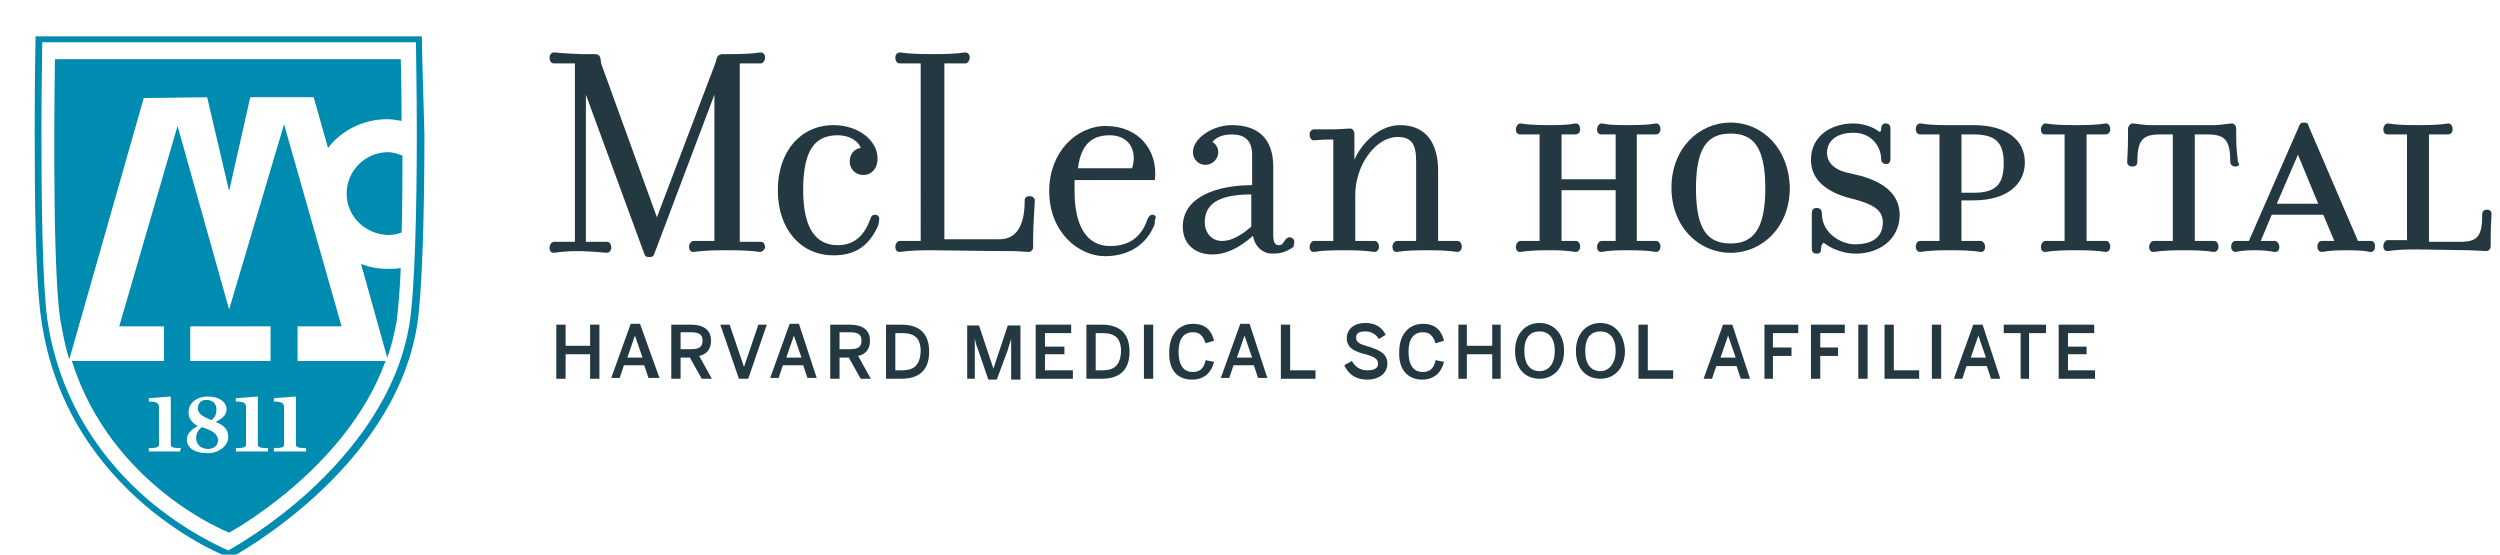 <?xml version="1.0" encoding="utf-8"?>
<!-- Generator: Adobe Illustrator 14.0.0, SVG Export Plug-In . SVG Version: 6.00 Build 43363)  -->
<svg viewBox="0 0 295.7 65.6" preserveAspectRatio="xMinYMin meet" version="1.2" baseProfile="tiny" id="Layer_1" xmlns="http://www.w3.org/2000/svg" xmlns:xlink="http://www.w3.org/1999/xlink"
	 x="0px" y="0px" xml:space="preserve">
<path fill="#008BB0" d="M49.9,4.7l0-0.4l-45.7,0l0,0.4c0,0-0.1,4.8-0.1,10.9c0,7.9,0.1,17.9,0.8,22.3c3,20.7,22,28,22.1,28l0.2,0.1
	l0.2-0.1c0,0,19-10.1,21.9-27.2c0.7-4.3,0.9-14.6,0.9-22.8C50,9.6,49.9,4.7,49.9,4.7z M48.4,38.5c-1.4,8.3-6.8,15-11.8,19.6
	c-4.5,4.1-8.7,6.5-9.6,7c-0.9-0.4-5-2.2-9.5-6c-5-4.3-10.4-11.2-11.9-21.3C5,33.4,4.9,23.4,4.9,15.5c0-5.1,0.1-9.3,0.1-10.5l44.2,0
	c0,1.3,0.1,5.6,0.1,10.8C49.3,24,49.1,34.4,48.4,38.5z"/>
<path fill="#008BB0" d="M41,22.9c0,2.7,2.2,4.8,4.9,4.9c0.6,0,1.1-0.1,1.6-0.3c0.1-3,0.1-6.2,0.1-9.1C47,18.2,46.5,18,45.9,18
	C43.2,18,41,20.2,41,22.9z"/>
<path fill="#008BB0" d="M42.7,31.2l3.1,11.1c0.5-1.3,0.8-2.7,1.1-4.2c0.2-1.5,0.4-3.8,0.5-6.4c-0.5,0.1-1,0.1-1.5,0.1
	C44.7,31.8,43.6,31.6,42.7,31.2z"/>
<path fill="#008BB0" d="M24.5,11.5l2.6,11.1l2.5-11.1h7.5l1.7,6c1.6-2.1,4.2-3.4,7-3.4c0.6,0,1.1,0.1,1.7,0.2c0-4.2-0.1-7.3-0.1-7.3
	l-40.9,0c0,0-0.4,23.5,0.6,30.6c0.3,1.7,0.6,3.4,1.1,4.9l8.8-30.9L24.5,11.5z"/>
<g>
	<path fill="#008BB0" d="M25,49.7c0.5-0.4,0.6-0.8,0.6-1.3c0-0.6-0.4-1.1-1.2-1.1c-0.5,0-1,0.3-1,1S24.1,49.3,25,49.7z"/>
	<path fill="#008BB0" d="M35.2,42.7v-4.1h5.2l-6.8-23.9l-6.5,21.9L21,14.9l-6.9,23.7h5.3v4.1H8.5C13.2,57.6,27.1,63,27.1,63
		s13.9-7.5,18.5-20.3H35.2z M21.3,53.4h-3.7V53c0.9,0,1.2-0.1,1.2-0.4v-4.4c0-0.5-0.2-0.7-1.2-0.7v-0.4l2.6-0.2v5.7
		c0,0.3,0.3,0.4,1.2,0.4L21.3,53.4L21.3,53.4z M24.6,53.6c-1.7,0-2.5-0.7-2.5-1.6c0-0.7,0.5-1.2,1.3-1.6c-0.7-0.4-1.1-0.9-1.1-1.6
		c0-1.1,0.9-1.9,2.3-1.9c1.4,0,2.2,0.7,2.2,1.5c0,0.7-0.5,1.1-1.3,1.5c1,0.4,1.5,0.9,1.5,1.8C27,52.7,25.9,53.6,24.6,53.6z
		 M31.6,53.4h-3.7V53c0.9,0,1.2-0.1,1.2-0.4v-4.4c0-0.5-0.2-0.7-1.2-0.7v-0.4l2.6-0.2v5.7c0,0.3,0.3,0.4,1.2,0.4V53.4z M32,42.7
		h-9.5v-4.1H32V42.7z M36.1,53.4h-3.7V53c0.9,0,1.2-0.1,1.2-0.4v-4.4c0-0.5-0.2-0.7-1.2-0.7v-0.4l2.6-0.2v5.7c0,0.3,0.3,0.4,1.2,0.4
		V53.4z"/>
	<path fill="#008BB0" d="M24.1,50.6c-0.1,0-0.2-0.1-0.2-0.1c-0.4,0.3-0.7,0.7-0.7,1.3c0,0.7,0.5,1.3,1.4,1.3c0.7,0,1.2-0.4,1.2-1.1
		C25.7,51.4,25.3,51,24.1,50.6z"/>
</g>
<g>
	<g>
		<path fill="#243842" d="M89.9,29.8c-0.4,0-0.7-0.2-3.7-0.2h-0.5c-2.9,0-3.3,0.2-3.7,0.2c-0.3,0-0.5-0.2-0.5-0.6
			c0-0.4,0.3-0.7,0.5-0.7c0.4,0,0.7,0,2.5,0V11.2L77.4,30c-0.1,0.3-0.2,0.4-0.6,0.4c-0.4,0-0.5-0.1-0.6-0.4l-6.9-18.8v17.4
			c1.7,0,2.1,0,2.5,0c0.3,0,0.5,0.3,0.5,0.7c0,0.4-0.3,0.6-0.5,0.6c-0.3,0-0.7-0.1-3.1-0.2c-2.5,0-2.8,0.2-3.2,0.2
			c-0.3,0-0.5-0.2-0.5-0.6c0-0.4,0.3-0.7,0.5-0.7c0.4,0,0.7,0,2.5,0V7.5c-1.7,0-2.1,0-2.5,0c-0.3,0-0.5-0.3-0.5-0.7
			c0-0.4,0.3-0.6,0.5-0.6c0.3,0,0.7,0.1,3.2,0.2h1.6c0.8,0,0.7,0.5,0.8,1.1l6.6,18.2l6.9-18.2c0.2-0.5,0.1-1,0.8-1.1
			c0.3,0,0.9,0,0.9,0c3,0,3.3-0.2,3.7-0.2c0.3,0,0.5,0.3,0.5,0.6c0,0.4-0.3,0.7-0.5,0.7c-0.4,0-0.7,0-2.5,0v21.1c1.8,0,2.1,0,2.5,0
			c0.3,0,0.5,0.3,0.5,0.7C90.4,29.6,90.1,29.8,89.9,29.8z"/>
		<path fill="#243842" d="M99.1,16c-2.7,0-4.1,1.7-4.1,6.5c0,4.8,1.7,6.5,4.1,6.5c1.9,0,3.1-1.1,3.8-3c0.1-0.3,0.2-0.6,0.6-0.6
			c0.4,0,0.5,0.3,0.5,0.5c0,0.2-0.1,0.5-0.1,0.7c-1.2,2.8-3.1,3.6-5.3,3.6c-3.9,0-6.6-3.1-6.6-7.7c0-4.6,2.7-7.7,6.6-7.7
			c2.8,0,5.2,1.7,5.2,4c0,1.1-0.7,1.9-1.7,1.9c-0.9,0-1.6-0.7-1.6-1.6c0-0.8,0.5-1.5,1.3-1.6C101.6,16.8,100.6,16,99.1,16z"/>
	</g>
	<g>
		<path fill="#243842" d="M118.2,28.3c2.1,0,3-1.7,3-4.6c0-0.3,0.2-0.5,0.6-0.5c0.4,0,0.6,0.3,0.6,0.5c0,0.4-0.2,2.9-0.2,4.4v1.1
			c0,0.4-0.3,0.6-0.5,0.6c-0.4,0-1.3-0.1-2-0.1c-3.2,0-8.3-0.1-9.6-0.1c-3,0-3.3,0.2-3.7,0.2c-0.3,0-0.5-0.2-0.5-0.6
			c0-0.4,0.3-0.7,0.5-0.7c0.4,0,0.7,0,2.5,0V7.5c-1.7,0-2.1,0-2.5,0c-0.3,0-0.5-0.3-0.5-0.7c0-0.4,0.3-0.6,0.5-0.6
			c0.4,0,0.7,0.2,3.7,0.2h0.4c3,0,3.3-0.2,3.7-0.2c0.3,0,0.5,0.3,0.5,0.6c0,0.4-0.3,0.7-0.5,0.7c-0.4,0-0.7,0-2.5,0v20.8H118.2z"/>
		<path fill="#243842" d="M136.3,25.4c-0.3,0-0.5,0.3-0.6,0.6c-0.7,2-2.1,3.1-4.4,3.1c-2.6,0-4.2-2.1-4.2-6.5c0-0.5,0-0.9,0-1.3h9.5
			c0.4-3.5-1.9-6.4-5.8-6.4c-3.5,0-6.7,3.1-6.7,7.7c0,4.9,3.5,7.7,6.6,7.7c2.1,0,4.6-0.8,5.8-3.6c0.1-0.2,0.1-0.5,0.1-0.7
			C136.8,25.7,136.7,25.4,136.3,25.4z M131.3,16c1.5,0,2.8,0.9,2.8,2.7c0,0.4-0.1,0.9-0.2,1.2h-6.4C127.9,16.7,129.5,16,131.3,16z"
			/>
		<path fill="#243842" d="M153,28.3c-0.3-0.3-0.6-0.3-0.8-0.1c-0.4,0.3-0.4,0.8-0.9,0.8c-0.5,0-0.7-0.3-0.7-1.3v-8
			c0-3.4-1.9-4.9-4.9-4.9c-2.2,0-4.6,1.5-4.6,3.2c0,0.8,0.6,1.5,1.5,1.5c0.8,0,1.5-0.7,1.5-1.5c0-0.5-0.3-1-0.7-1.2
			c0.3-0.4,1-0.9,2.3-0.9c1.5,0,2.4,0.7,2.4,2.4v3.6c-4.2,0-8.2,1.4-8.2,4.9c0,2.2,1.6,3.3,3.5,3.3c1.4,0,3-0.6,4.8-2.2
			c0.2,1.2,1.1,2.1,2.3,2.1c0.8,0,1.5-0.1,2.5-0.8C153,29,153.2,28.6,153,28.3z M148,26.8c-1.7,1.5-2.8,1.7-3.5,1.7
			c-1.1,0-2-0.9-2-2.2c0-2.1,1.5-3.3,5.5-3.3L148,26.8L148,26.8z"/>
		<path fill="#243842" d="M165.6,14.8c3.2,0,4.5,2.3,4.5,5.4v8.3c1.7,0,2,0,2.3,0c0.3,0,0.5,0.3,0.5,0.7c0,0.4-0.3,0.6-0.5,0.6
			c-0.4,0-0.6-0.2-3.6-0.2h-0.1c-2.9,0-3.2,0.2-3.5,0.2c-0.3,0-0.5-0.2-0.5-0.6c0-0.4,0.3-0.7,0.5-0.7c0.4,0,0.6,0,2.3,0V19
			c0-2-0.6-2.8-2.2-2.8c-2.5,0-5,3.2-5,6.9v5.4c1.7,0,2,0,2.3,0c0.3,0,0.5,0.3,0.5,0.7c0,0.4-0.3,0.6-0.5,0.6
			c-0.4,0-0.6-0.2-3.6-0.2h-0.1c-3,0-3.2,0.2-3.5,0.2c-0.3,0-0.5-0.2-0.5-0.6c0-0.4,0.3-0.7,0.5-0.7c0.4,0,0.5,0,2.3,0v-12
			c-1.8,0-2,0.1-2.3,0.1c-0.3,0-0.5-0.3-0.5-0.7c0-0.4,0.3-0.6,0.5-0.6c0.4,0,0.5,0,2.3,0c0.6,0,1.7-0.1,2-0.1
			c0.3,0,0.5,0.3,0.5,0.7c0,0.1,0,3,0,3C161,17,163.1,14.8,165.6,14.8z"/>
	</g>
	<g>
		<path fill="#243842" d="M184.7,22.5v6c1.2,0,1.3,0,1.7,0c0.3,0,0.5,0.3,0.5,0.7c0,0.4-0.3,0.6-0.5,0.6c-0.4,0-0.8-0.2-2.9-0.2
			h-0.2c-2.9,0-3.2,0.2-3.5,0.2c-0.3,0-0.5-0.2-0.5-0.6c0-0.4,0.3-0.7,0.5-0.7c0.4,0,0.6,0,2.3,0V15.9c-1.7,0-2,0-2.3,0
			c-0.3,0-0.5-0.2-0.5-0.6c0-0.4,0.3-0.7,0.5-0.7c0.4,0,0.6,0.2,3.5,0.2h0.2c2.4,0,2.5-0.2,2.9-0.2c0.3,0,0.5,0.3,0.5,0.7
			c0,0.4-0.3,0.6-0.5,0.6c-0.4,0-0.7,0-1.7,0v5.3h6.4v-5.3c-1.1,0-1.3,0-1.7,0c-0.3,0-0.5-0.2-0.5-0.6c0-0.4,0.3-0.7,0.5-0.7
			c0.4,0,0.5,0.2,2.9,0.2h0.1c3,0,3.2-0.2,3.5-0.2c0.3,0,0.5,0.3,0.5,0.7c0,0.4-0.3,0.6-0.5,0.6c-0.4,0-0.5,0-2.3,0v12.6
			c1.8,0,2,0,2.3,0c0.3,0,0.5,0.3,0.5,0.7c0,0.4-0.3,0.6-0.5,0.6c-0.4,0-0.5-0.2-3.5-0.2h-0.1c-2.4,0-2.6,0.2-2.9,0.2
			c-0.3,0-0.5-0.2-0.5-0.6c0-0.4,0.3-0.7,0.5-0.7c0.4,0,0.6,0,1.7,0v-6L184.7,22.5L184.7,22.5z"/>
		<path fill="#243842" d="M204.7,14.5c-3.8,0-7,3.1-7,7.7c0,4.6,3.2,7.7,7,7.7c3.8,0,7-3.1,7-7.7C211.6,17.6,208.5,14.5,204.7,14.5z
			 M204.7,28.8c-2.7,0-4.1-1.6-4.1-6.5s1.4-6.5,4.1-6.5s4.1,1.6,4.1,6.5S207.3,28.8,204.7,28.8z"/>
	</g>
	<g>
		<path fill="#243842" d="M219.5,30c-1.6,0-3.1-0.7-3.8-1.3c-0.1,0.1-0.3,0.3-0.3,0.6c0,0.5-0.1,0.7-0.5,0.7c-0.5,0-0.6-0.3-0.6-0.6
			v-4.1c0-0.4,0.1-0.7,0.6-0.7c0.5,0,0.6,0.4,0.6,0.7c0,2.3,2.3,3.6,3.9,3.6c1.7,0,3.3-0.6,3.3-2.6c0-1.3-0.9-2-2.9-2.6l-1.5-0.4
			c-1.9-0.6-4.1-1.8-4.1-4.4c0-2.9,2.5-4.3,5-4.3c1.3,0,2.5,0.5,3.1,1c0.1,0,0.2-0.1,0.2-0.3c0-0.3,0.1-0.7,0.5-0.7
			c0.5,0,0.6,0.3,0.6,0.6v3.6c0,0.3-0.1,0.6-0.5,0.6c-0.5,0-0.6-0.4-0.6-0.6c0-1.2-0.9-3.1-3.3-3.1c-1.6,0-3.1,0.7-3.1,2.4
			c0,1.2,1,2,2.3,2.3l1.7,0.4c2.8,0.8,4.6,2.2,4.6,4.7C224.6,28.5,222.1,30,219.5,30z"/>
		<path fill="#243842" d="M233.4,23.7c4,0,6.1-1.9,6.1-4.5c0-2.6-2.1-4.4-6.1-4.4c-1.3,0-1.9,0-3.1,0c-2.6,0-2.8-0.2-3.2-0.2
			c-0.3,0-0.5,0.3-0.5,0.7c0,0.4,0.3,0.6,0.5,0.6c0.4,0,0.6,0,2.3,0v12.6c-1.7,0-2,0-2.3,0c-0.3,0-0.5,0.3-0.5,0.7
			c0,0.4,0.3,0.6,0.5,0.6c0.4,0,0.6-0.2,3.5-0.2h0.2c2.9,0,3.2,0.2,3.5,0.2c0.3,0,0.5-0.2,0.5-0.6c0-0.4-0.3-0.7-0.5-0.7
			c-0.4,0-0.6,0-2.3,0v-4.8C232.4,23.7,233,23.7,233.4,23.7z M232,15.9c0,0,0.9,0,1.4,0c2.6,0,3.6,0.9,3.6,3.4
			c0,2.5-0.9,3.5-3.6,3.5c-0.4,0-1.4,0-1.4,0V15.9z"/>
	</g>
	<g>
		<path fill="#243842" d="M249.1,28.5c0.3,0,0.5,0.3,0.5,0.7c0,0.4-0.3,0.6-0.5,0.6c-0.4,0-0.6-0.2-3.5-0.2h-0.2
			c-2.9,0-3.2,0.2-3.5,0.2c-0.3,0-0.5-0.2-0.5-0.6c0-0.4,0.3-0.7,0.5-0.7c0.4,0,0.6,0,2.3,0V15.9c-1.7,0-2,0-2.3,0
			c-0.3,0-0.5-0.2-0.5-0.6c0-0.4,0.3-0.7,0.5-0.7c0.4,0,0.6,0.2,3.5,0.2h0.2c2.9,0,3.2-0.2,3.5-0.2c0.3,0,0.5,0.3,0.5,0.7
			c0,0.4-0.3,0.6-0.5,0.6c-0.4,0-0.6,0-2.3,0v12.6C248.5,28.5,248.7,28.5,249.1,28.5z"/>
		<path fill="#243842" d="M264.4,19.7c-0.4,0-0.6-0.3-0.6-0.5c0-2.6-0.6-3.3-2.7-3.3h-1.5v12.6c1.7,0,2,0,2.3,0
			c0.3,0,0.5,0.3,0.5,0.7c0,0.4-0.3,0.6-0.5,0.6c-0.4,0-0.6-0.2-3.5-0.2h-0.1c-3,0-3.2,0.2-3.6,0.2c-0.3,0-0.5-0.2-0.5-0.6
			c0-0.4,0.3-0.7,0.5-0.7c0.4,0,0.6,0,2.3,0V15.9h-1.5c-2.1,0-2.7,0.7-2.7,3.3c0,0.3-0.2,0.5-0.6,0.5c-0.4,0-0.6-0.3-0.6-0.5
			c0-0.4,0.1-1.4,0.1-2.9v-1c0-0.4,0.3-0.7,0.5-0.7c0.3,0,1.5,0.2,2,0.2h7.8c0.5,0,1.7-0.2,2-0.2c0.3,0,0.5,0.3,0.5,0.7v1
			c0,1.5,0.2,2.5,0.2,2.9C265,19.4,264.8,19.7,264.4,19.7z"/>
	</g>
	<g>
		<path fill="#243842" d="M280.5,28.5c-0.4,0-0.5,0-1.6,0L273.1,15c-0.1-0.4-0.2-0.5-0.6-0.5s-0.5,0.2-0.6,0.5l-5.9,13.5
			c-1,0-1.3,0-1.6,0c-0.3,0-0.5,0.3-0.5,0.7c0,0.4,0.3,0.6,0.5,0.6c0.3,0,0.5-0.2,2.3-0.2c1.8,0,2,0.2,2.4,0.2
			c0.3,0,0.5-0.2,0.5-0.6c0-0.4-0.3-0.7-0.5-0.7c-0.4,0-0.8,0-1.7,0l1.3-3.1h6.1l1.3,3.1c-1.1,0-1.2,0-1.5,0c-0.3,0-0.5,0.3-0.5,0.7
			c0,0.4,0.3,0.6,0.5,0.6c0.4,0,0.6-0.2,2.9-0.2h0c2.5,0,2.6,0.2,2.9,0.2c0.3,0,0.5-0.2,0.5-0.6C281,28.8,280.7,28.5,280.5,28.5z
			 M269.3,24.1l2.5-5.8l2.4,5.8H269.3z"/>
		<path fill="#243842" d="M291,28.6c2.1,0,2.6-0.7,2.6-3.3c0-0.3,0.2-0.5,0.6-0.5c0.4,0,0.5,0.3,0.5,0.5c0,0.4-0.1,1.3-0.1,2.8v1
			c0,0.4-0.3,0.6-0.5,0.6c-0.3,0-1.5-0.1-2-0.1l-6.2-0.1c-2.9,0-3.2,0.2-3.5,0.2c-0.3,0-0.5-0.2-0.5-0.6c0-0.4,0.3-0.7,0.5-0.7
			c0.4,0,0.6,0,2.3,0V15.9c-1.7,0-2,0-2.3,0c-0.3,0-0.5-0.2-0.5-0.6c0-0.4,0.3-0.7,0.5-0.7c0.4,0,0.6,0.2,3.5,0.2h0.2
			c2.9,0,3.2-0.2,3.5-0.2c0.3,0,0.5,0.3,0.5,0.7c0,0.4-0.3,0.6-0.5,0.6c-0.4,0-0.6,0-2.3,0v12.7H291z"/>
	</g>
</g>
<g>
	<path fill="#243842" d="M204.9,38.4h-1.1l-2.3,6.4h1l0.5-1.5h2.4l0.5,1.5h1.1L204.9,38.4z M203.5,42.3l0.9-2.6h0l0.9,2.6H203.5z"/>
	<polygon fill="#243842" points="208.7,44.8 209.7,44.8 209.7,42.1 211.9,42.1 211.9,41.1 209.7,41.1 209.7,39.4 212.7,39.4 
		212.7,38.4 208.7,38.4 	"/>
	<polygon fill="#243842" points="214.2,44.8 215.3,44.8 215.3,42.1 217.4,42.1 217.4,41.1 215.3,41.1 215.3,39.4 218.2,39.4 
		218.2,38.4 214.2,38.4 	"/>
	<polygon fill="#243842" points="219.8,44.8 220.9,44.8 220.9,38.4 219.8,38.4 	"/>
	<polygon fill="#243842" points="222.9,44.8 227,44.8 227,43.8 224,43.8 224,38.4 222.9,38.4 	"/>
	<polygon fill="#243842" points="228.5,44.8 229.6,44.8 229.6,38.4 228.5,38.4 	"/>
	<path fill="#243842" d="M234.5,38.4h-1.1l-2.3,6.4h1l0.5-1.5h2.4l0.5,1.5h1.1L234.5,38.4z M233.1,42.3l0.9-2.6h0l0.9,2.6H233.1z"/>
	<polygon fill="#243842" points="239,44.8 240,44.8 240,39.4 242,39.4 242,38.4 237,38.4 237,39.4 239,39.4 	"/>
	<polygon fill="#243842" points="243.5,44.8 247.8,44.8 247.8,43.8 244.6,43.8 244.6,41.9 246.8,41.9 246.8,41 244.6,41 244.6,39.4 
		247.7,39.4 247.7,38.4 243.5,38.4 	"/>
	<polygon fill="#243842" points="65.8,44.8 66.9,44.8 66.9,41.9 69.8,41.9 69.8,44.8 70.9,44.8 70.9,38.4 69.8,38.4 69.8,40.9 
		66.9,40.9 66.9,38.4 65.8,38.4 	"/>
	<path fill="#243842" d="M75.7,38.3h-1.1l-2.3,6.4h1l0.5-1.5h2.4l0.5,1.5H78L75.7,38.3z M74.2,42.3l0.9-2.6h0l0.9,2.6H74.2z"/>
	<path fill="#243842" d="M82.7,42.1c0.9-0.2,1.4-0.8,1.4-1.8c0-1.3-0.9-1.9-2.4-1.9h-2.3v6.4h1.1v-2.5h1.1l1.4,2.5h1.2L82.7,42.1z
		 M80.5,41.3v-2h1.2c0.9,0,1.4,0.2,1.4,1c0,0.8-0.5,1-1.4,1H80.5z"/>
	<polygon fill="#243842" points="87.4,44.8 88.5,44.8 90.7,38.4 89.7,38.4 88,43.4 88,43.4 86.3,38.4 85.2,38.4 	"/>
	<path fill="#243842" d="M94.5,38.3h-1.1l-2.3,6.4h1l0.5-1.5h2.4l0.5,1.5h1.1L94.5,38.3z M93,42.3l0.9-2.6h0l0.9,2.6H93z"/>
	<path fill="#243842" d="M101.5,42.1c0.9-0.2,1.4-0.8,1.4-1.8c0-1.3-0.9-1.9-2.4-1.9h-2.3v6.4h1.1v-2.5h1.1l1.4,2.5h1.2L101.5,42.1z
		 M99.3,41.3v-2h1.2c0.9,0,1.4,0.2,1.4,1c0,0.8-0.5,1-1.4,1H99.3z"/>
	<path fill="#243842" d="M106.6,38.4h-1.8v6.4h1.8c2,0,3.3-0.9,3.3-3.2C109.9,39.3,108.6,38.4,106.6,38.4z M106.7,43.8h-0.8v-4.4
		h0.8c1.5,0,2.2,0.6,2.2,2.2C108.8,43.2,108.1,43.8,106.7,43.8z"/>
	<path fill="#243842" d="M114.3,44.8h1V40h0c0.1,0.6,0.2,0.9,0.4,1.4l1.2,3.5h1l1.3-3.5c0.1-0.5,0.3-0.9,0.4-1.3h0v4.8h1.1v-6.4
		h-1.5l-1.7,5.1h0l-1.7-5.1h-1.4V44.8L114.3,44.8z"/>
	<polygon fill="#243842" points="122.5,44.8 126.9,44.8 126.9,43.8 123.6,43.8 123.6,41.9 125.9,41.9 125.9,41 123.6,41 123.6,39.4 
		126.7,39.4 126.7,38.4 122.5,38.4 	"/>
	<path fill="#243842" d="M130.3,38.4h-1.8v6.4h1.8c2,0,3.3-0.9,3.3-3.2C133.6,39.3,132.3,38.4,130.3,38.4z M130.4,43.8h-0.8v-4.4
		h0.8c1.5,0,2.2,0.6,2.2,2.2C132.5,43.2,131.8,43.8,130.4,43.8z"/>
	<polygon fill="#243842" points="135.3,44.8 136.4,44.8 136.4,38.4 135.3,38.4 	"/>
	<path fill="#243842" d="M141,44.9c1.5,0,2.3-0.9,2.6-2.1l-1-0.2c-0.2,1-0.7,1.4-1.5,1.4c-1.1,0-1.7-0.8-1.7-2.4
		c0-1.5,0.6-2.3,1.7-2.3c0.8,0,1.2,0.4,1.5,1.3l1-0.3c-0.3-1.2-1-2-2.5-2c-1.6,0-2.8,1.2-2.8,3.3C138.2,43.8,139.3,44.9,141,44.9
		L141,44.9z"/>
	<path fill="#243842" d="M147.8,38.3h-1.1l-2.3,6.4h1l0.5-1.5h2.4l0.5,1.5h1.1L147.8,38.3z M146.3,42.3l0.9-2.6h0l0.9,2.6H146.3z"/>
	<polygon fill="#243842" points="151.5,44.8 155.6,44.8 155.6,43.8 152.6,43.8 152.6,38.4 151.5,38.4 	"/>
	<path fill="#243842" d="M161.7,44.9c1.5,0,2.4-0.8,2.4-1.9c0-1.2-1-1.6-2.2-2c-1.1-0.3-1.5-0.5-1.5-1.1c0-0.5,0.4-0.7,1.1-0.7
		c0.7,0,1.2,0.3,1.6,0.9l0.8-0.5c-0.4-0.8-1.1-1.4-2.4-1.4c-1.3,0-2.2,0.7-2.2,1.8c0,1.2,1,1.6,2.2,1.9c1.1,0.3,1.5,0.6,1.5,1.1
		c0,0.6-0.5,0.8-1.3,0.8c-0.8,0-1.4-0.4-1.8-1.1l-0.9,0.5C159.5,44.3,160.4,44.9,161.7,44.9L161.7,44.9z"/>
	<path fill="#243842" d="M168.2,44.9c1.5,0,2.3-0.9,2.6-2.1l-1-0.2c-0.2,1-0.7,1.4-1.5,1.4c-1.1,0-1.7-0.8-1.7-2.4
		c0-1.5,0.6-2.3,1.7-2.3c0.8,0,1.2,0.4,1.5,1.3l1-0.3c-0.3-1.2-1-2-2.5-2c-1.6,0-2.8,1.2-2.8,3.3C165.4,43.8,166.6,44.9,168.2,44.9
		L168.2,44.9z"/>
	<polygon fill="#243842" points="172.5,44.8 173.5,44.8 173.5,41.9 176.5,41.9 176.5,44.8 177.5,44.8 177.5,38.4 176.5,38.4 
		176.5,40.9 173.5,40.9 173.5,38.4 172.5,38.4 	"/>
	<path fill="#243842" d="M182.1,38.2c-1.6,0-2.9,1.2-2.9,3.3c0,2.2,1.3,3.3,2.9,3.3c1.6,0,2.9-1.2,2.9-3.3
		C185,39.4,183.7,38.2,182.1,38.2z M182.1,43.9c-1.1,0-1.8-0.8-1.8-2.4s0.7-2.3,1.8-2.3c1.1,0,1.8,0.8,1.8,2.3
		S183.2,43.9,182.1,43.9z"/>
	<path fill="#243842" d="M189.3,38.2c-1.6,0-2.9,1.2-2.9,3.3c0,2.2,1.3,3.3,2.9,3.3c1.6,0,2.9-1.2,2.9-3.3
		C192.1,39.4,190.9,38.2,189.3,38.2z M189.3,43.9c-1.1,0-1.8-0.8-1.8-2.4s0.7-2.3,1.8-2.3c1.1,0,1.8,0.8,1.8,2.3
		S190.3,43.9,189.3,43.9z"/>
	<polygon fill="#243842" points="193.8,44.8 197.9,44.8 197.9,43.8 194.9,43.8 194.9,38.4 193.8,38.4 	"/>
</g>
</svg>
